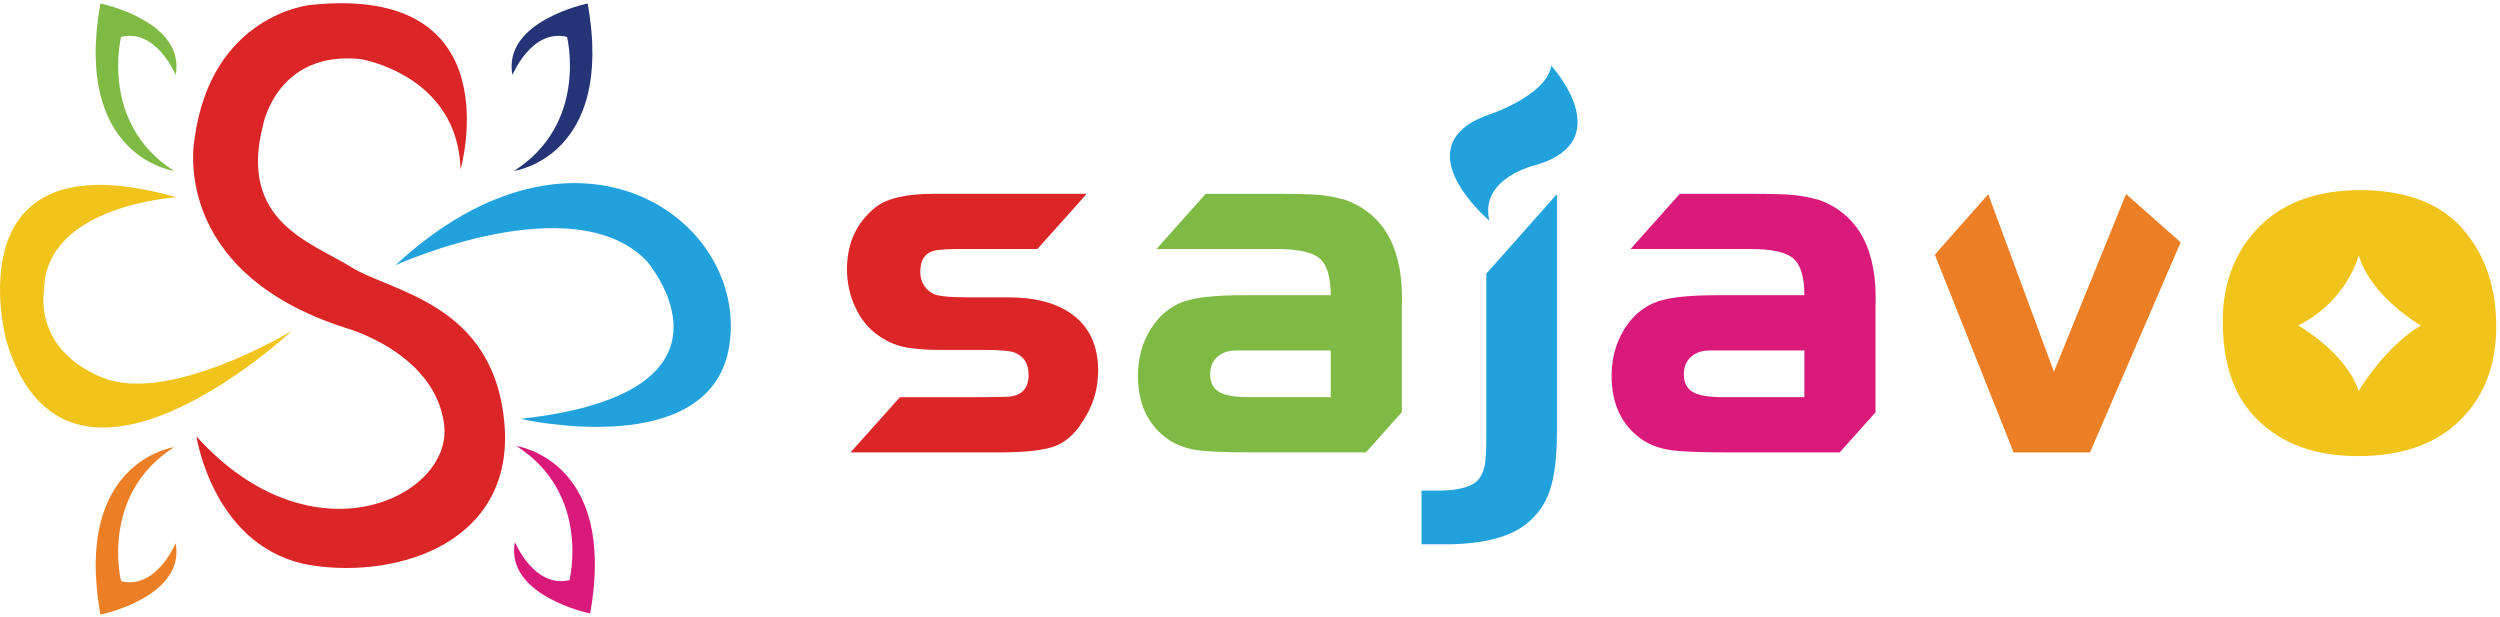 <?xml version="1.0" encoding="UTF-8"?>
<svg width="624px" height="154px" viewBox="0 0 624 154" version="1.1" xmlns="http://www.w3.org/2000/svg" xmlns:xlink="http://www.w3.org/1999/xlink">
    <title>Group 3</title>
    <g id="Page-1" stroke="none" stroke-width="1" fill="none" fill-rule="evenodd">
        <g id="Group-3" transform="translate(0, 0.809)">
            <g id="Group" fill-rule="nonzero">
                <path d="M114.952,41.5 L114.952,41.5 C114.952,41.5 128.309,-5.064 77.28,0.455 C77.28,0.455 52.726,2.92 48.568,33.825 C48.568,33.825 41.774,66.865 86.485,81.111 C86.485,81.111 108.669,87.247 110.862,105.219 C113.053,123.191 78.065,140.337 49.023,108.101 L49.023,108.101 C49.023,108.101 53.315,136.601 78.065,140.337 C99.595,143.589 128.515,134.465 125.893,104.79 C123.247,74.839 97.717,72.125 87.69,65.878 C77.663,59.632 59.417,54.536 65.663,30.372 C65.663,30.372 69.115,11.797 89.991,13.934 C89.992,13.935 114.295,17.828 114.952,41.5 Z" id="Path" fill="#DC2526"></path>
                <path d="M98.709,65.387 L98.709,65.387 C98.709,65.387 142.991,45.277 161.433,64.345 C161.433,64.345 189.733,97.101 129.899,103.741 L129.899,103.741 C129.899,103.741 177.674,114.696 182.065,85.287 C186.745,53.924 143.921,23.447 98.709,65.387 Z" id="Path" fill="#21A2DD"></path>
                <path d="M44.054,48.435 L44.054,48.435 C44.054,48.435 11.059,50.408 11.011,71.78 C11.011,71.78 8.096,86.299 25.565,93.435 C42.282,100.263 72.854,81.768 72.854,81.768 L72.854,81.768 C72.854,81.768 16.575,134.435 1.555,84.181 C1.555,84.181 -12.526,32.359 44.054,48.435 Z" id="Path" fill="#F1C41C"></path>
                <path d="M25.069,0.063 C25.069,0.063 46.361,4.427 43.848,17.917 C43.848,17.917 39.086,6.279 30.226,8.395 C30.226,8.395 24.804,29.952 43.451,41.854 C43.451,41.853 18.191,38.416 25.069,0.063 Z" id="Path" fill="#7FBA44"></path>
                <path d="M146.682,0.063 C146.682,0.063 125.39,4.427 127.903,17.917 C127.903,17.917 132.665,6.279 141.525,8.395 C141.525,8.395 146.947,29.952 128.299,41.854 C128.299,41.853 153.559,38.416 146.682,0.063 Z" id="Path" fill="#243476"></path>
                <path d="M147.295,152.318 C147.295,152.318 126.003,147.955 128.516,134.465 C128.516,134.465 133.278,146.103 142.138,143.987 C142.138,143.987 147.56,122.43 128.912,110.528 C128.912,110.529 154.172,113.966 147.295,152.318 Z" id="Path" fill="#D91A7B"></path>
                <path d="M25.069,152.601 C25.069,152.601 46.361,148.236 43.848,134.747 C43.848,134.747 39.086,146.384 30.226,144.268 C30.226,144.268 24.804,122.712 43.452,110.81 C43.452,110.811 18.192,114.249 25.069,152.601 Z" id="Path" fill="#EC7F26"></path>
            </g>
            <g id="Group" transform="translate(211.411, 15.599)">
                <path d="M403.834,41.377 C398.18,34.484 389.389,31.034 377.461,31.034 C366.15,31.124 357.488,34.524 351.482,41.24 C346.091,47.248 343.394,54.758 343.394,63.775 C343.394,74.463 346.222,82.594 351.88,88.157 C357.978,94.348 366.413,97.436 377.196,97.436 C387.616,97.436 395.837,94.7 401.844,89.222 C408.385,83.213 411.651,75.167 411.651,65.097 C411.653,55.552 409.049,47.649 403.834,41.377 Z M377.33,81.169 C374.078,71.509 362.223,64.823 362.223,64.823 C374.557,58.689 377.33,47.303 377.33,47.303 C380.393,57.734 392.83,64.842 392.83,64.842 C383.598,70.348 377.33,81.169 377.33,81.169 Z" id="Shape" fill="#F1C41C" fill-rule="nonzero"></path>
                <path d="M56.195,62.051 C52.306,59.227 47.004,57.808 40.291,57.808 L29.82,57.808 C25.136,57.808 22.266,57.459 21.205,56.747 C19.259,55.512 18.289,53.744 18.289,51.443 C18.289,48.707 19.304,46.982 21.337,46.279 C22.308,45.925 24.605,45.747 28.229,45.747 L47.518,45.747 L59.643,32.195 L59.643,31.965 L21.735,31.965 C14.755,31.965 9.852,33.113 7.025,35.409 C2.341,39.208 -5.68434189e-14,44.337 -5.68434189e-14,50.786 C-5.68434189e-14,54.146 0.684,57.3 2.054,60.26 C3.424,63.223 5.302,65.539 7.687,67.22 C9.629,68.636 11.729,69.608 13.984,70.138 C16.235,70.668 19.483,70.932 23.726,70.932 L34.46,70.932 C38.523,70.932 41.087,71.196 42.148,71.726 C44.268,72.698 45.329,74.51 45.329,77.16 C45.329,80.431 43.739,82.241 40.558,82.596 C39.145,82.687 36.493,82.725 32.605,82.725 L13.218,82.725 L0.926,96.462 L0.926,96.512 L37.638,96.512 C44.177,96.512 48.838,96.029 51.622,95.055 C54.404,94.079 56.767,92.05 58.712,88.959 C61.362,85.07 62.687,80.785 62.687,76.1 C62.689,69.913 60.523,65.228 56.195,62.051 Z" id="Path" fill="#DC2526" fill-rule="nonzero"></path>
                <path d="M97.278,71.062 C95.247,71.062 93.634,71.59 92.442,72.655 C91.249,73.716 90.653,75.169 90.653,77.03 C90.653,79.059 91.382,80.518 92.84,81.402 C94.298,82.284 96.794,82.724 100.329,82.724 L120.74,82.724 L120.74,71.062 L100.328,71.062 L97.278,71.062 L97.278,71.062 Z" id="Path"></path>
                <path d="M215.5,71.062 C213.467,71.062 211.857,71.59 210.664,72.655 C209.471,73.716 208.873,75.169 208.873,77.03 C208.873,79.059 209.603,80.518 211.061,81.402 C212.52,82.284 215.014,82.724 218.549,82.724 L238.959,82.724 L238.959,71.062 L218.549,71.062 L215.5,71.062 L215.5,71.062 Z" id="Path"></path>
                <path d="M97.278,71.062 C95.247,71.062 93.634,71.59 92.442,72.655 C91.249,73.716 90.653,75.169 90.653,77.03 C90.653,79.059 91.382,80.518 92.84,81.402 C94.298,82.284 96.794,82.724 100.329,82.724 L120.74,82.724 L120.74,71.062 L100.328,71.062 L97.278,71.062 L97.278,71.062 Z" id="Path"></path>
                <path d="M138.496,60.196 C139.029,46.148 134.391,37.269 124.582,33.554 C122.463,32.937 120.385,32.518 118.352,32.294 C116.321,32.077 112.608,31.965 107.22,31.965 L89.536,31.965 L77.266,45.718 L77.266,45.747 L107.22,45.747 C112.608,45.747 116.21,46.541 118.022,48.13 C119.833,49.728 120.739,52.776 120.739,57.276 L99.003,57.276 C92.022,57.276 87.028,57.808 84.026,58.869 C80.58,60.109 77.817,62.43 75.742,65.831 C73.664,69.231 72.627,73.097 72.627,77.422 C72.627,84.58 75.233,89.931 80.448,93.461 C82.389,94.701 84.643,95.516 87.206,95.916 C89.769,96.31 94.406,96.512 101.124,96.512 L129.524,96.512 L138.497,86.451 L138.497,60.196 L138.496,60.196 Z M120.738,82.724 L100.328,82.724 C96.793,82.724 94.297,82.284 92.839,81.402 C91.382,80.518 90.652,79.059 90.652,77.03 C90.652,75.169 91.248,73.716 92.441,72.655 C93.634,71.591 95.246,71.062 97.277,71.062 L100.327,71.062 L120.738,71.062 L120.738,82.724 Z" id="Shape" fill="#7FBA44" fill-rule="nonzero"></path>
                <path d="M215.5,71.062 C213.467,71.062 211.857,71.59 210.664,72.655 C209.471,73.716 208.873,75.169 208.873,77.03 C208.873,79.059 209.603,80.518 211.061,81.402 C212.52,82.284 215.014,82.724 218.549,82.724 L238.959,82.724 L238.959,71.062 L218.549,71.062 L215.5,71.062 L215.5,71.062 Z" id="Path"></path>
                <path d="M256.721,60.196 C257.25,46.148 252.61,37.269 242.803,33.554 C240.684,32.937 238.606,32.518 236.576,32.294 C234.539,32.077 230.83,31.965 225.441,31.965 L207.871,31.965 L195.574,45.747 L225.441,45.747 C230.83,45.747 234.429,46.541 236.242,48.13 C238.055,49.728 238.959,52.776 238.959,57.276 L217.223,57.276 C210.243,57.276 205.25,57.808 202.248,58.869 C198.801,60.109 196.039,62.43 193.965,65.831 C191.887,69.231 190.85,73.097 190.85,77.422 C190.85,84.58 193.454,89.931 198.668,93.461 C200.611,94.701 202.865,95.516 205.428,95.916 C207.991,96.31 212.629,96.512 219.346,96.512 L247.789,96.512 L256.721,86.5 L256.721,60.196 L256.721,60.196 Z M238.959,82.724 L218.549,82.724 C215.014,82.724 212.52,82.284 211.061,81.402 C209.604,80.518 208.873,79.059 208.873,77.03 C208.873,75.169 209.471,73.716 210.664,72.655 C211.857,71.591 213.467,71.062 215.5,71.062 L218.549,71.062 L238.959,71.062 L238.959,82.724 Z" id="Shape" fill="#D91A7B" fill-rule="nonzero"></path>
                <polygon id="Path" fill="#EC7F26" fill-rule="nonzero" points="301.252 76.365 284.854 32.064 271.522 47.165 291.18 96.511 310.264 96.511 332.881 44.062 319.25 32.033"></polygon>
                <path d="M159.571,51.899 L159.571,92.801 C159.571,96.068 159.438,98.386 159.175,99.757 C158.909,101.129 158.423,102.252 157.716,103.136 C156.302,104.993 153.03,105.967 147.909,106.054 L143.401,106.054 L143.401,119.438 L151.221,119.438 C159.526,119.171 165.621,117.496 169.51,114.401 C172.338,112.192 174.326,109.344 175.475,105.855 C176.623,102.365 177.2,97.527 177.2,91.342 L177.2,32.05 L159.571,51.899 Z" id="Path" fill="#21A2DD" fill-rule="nonzero"></path>
                <path d="M160.321,38.667 C160.321,38.667 138.975,20.668 159.147,12.584 C159.147,12.584 174.493,7.834 175.788,-5.68434189e-14 C175.788,-5.68434189e-14 192.802,18.561 172.075,24.747 C172.074,24.747 157.844,27.841 160.321,38.667 Z" id="Path" fill="#21A2DD" fill-rule="nonzero"></path>
            </g>
        </g>
    </g>
</svg>